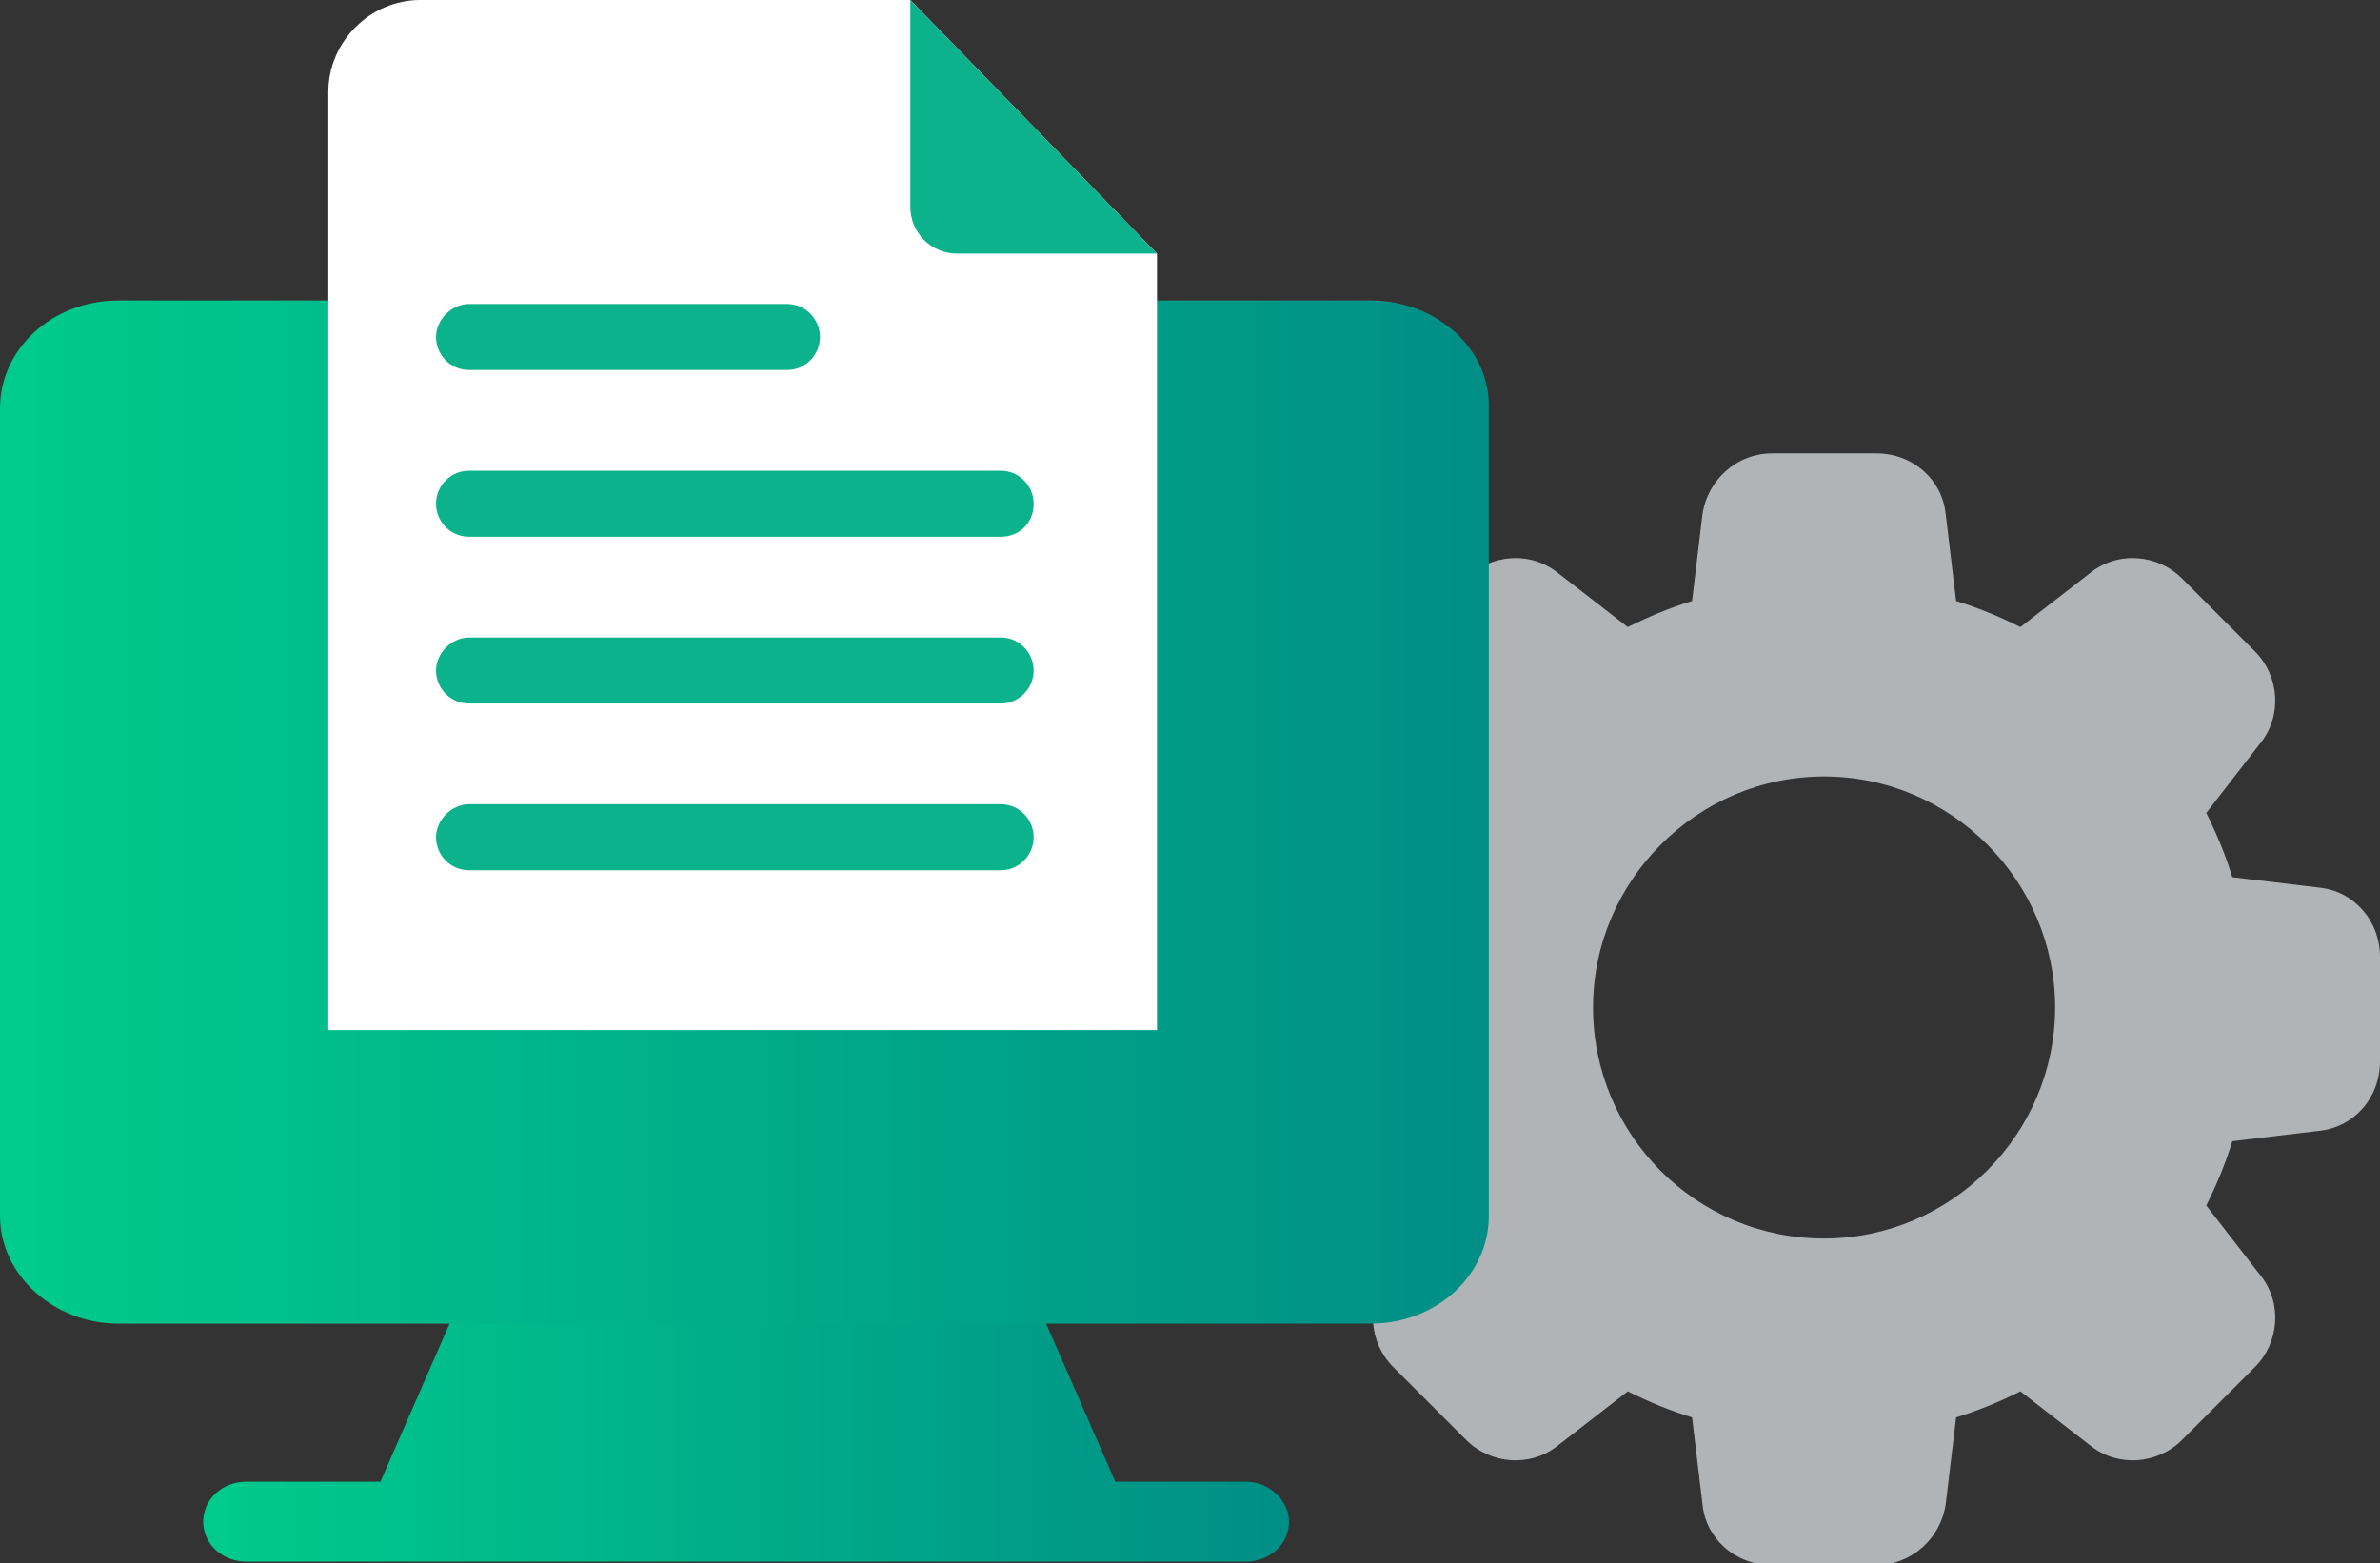 <?xml version="1.0" encoding="utf-8"?>
<!-- Generator: Adobe Illustrator 17.1.0, SVG Export Plug-In . SVG Version: 6.00 Build 0)  -->
<!DOCTYPE svg PUBLIC "-//W3C//DTD SVG 1.1//EN" "http://www.w3.org/Graphics/SVG/1.1/DTD/svg11.dtd">
<svg version="1.1" id="Слой_1" xmlns="http://www.w3.org/2000/svg" xmlns:xlink="http://www.w3.org/1999/xlink" x="0px" y="0px"
	 width="137px" height="90px" viewBox="174.8 189.5 137 90" enable-background="new 174.8 189.5 137 90" xml:space="preserve">
<rect x="174.8" y="189.5" width="137" height="90" fill="#333333" stroke="none"/>
<path fill="#B1B4B7" d="M308.3,240.6l-5-0.6c-0.4-1.3-0.9-2.5-1.5-3.7l3.1-4c1.3-1.6,1.1-3.9-0.3-5.3l-4.2-4.2
	c-1.4-1.4-3.7-1.6-5.3-0.3l-4,3.1c-1.2-0.6-2.4-1.1-3.7-1.5l-0.6-5c-0.2-2-1.9-3.5-4-3.5h-6c-2,0-3.7,1.5-4,3.5l-0.6,5
	c-1.3,0.4-2.5,0.9-3.7,1.5l-4-3.1c-1.6-1.3-3.9-1.1-5.3,0.3l-4.2,4.2c-1.4,1.4-1.6,3.7-0.3,5.3l3.1,4c-0.6,1.2-1.1,2.4-1.5,3.7
	l-5,0.6c-2,0.2-3.5,1.9-3.5,4v6c0,2,1.5,3.7,3.5,4l5,0.6c0.4,1.3,0.9,2.5,1.5,3.7l-3.1,4c-1.3,1.6-1.1,3.9,0.3,5.3l4.2,4.2
	c1.4,1.4,3.7,1.6,5.3,0.3l4-3.1c1.2,0.6,2.4,1.1,3.7,1.5l0.6,5c0.2,2,1.9,3.5,4,3.5h6c2,0,3.7-1.5,4-3.5l0.6-5
	c1.3-0.4,2.5-0.9,3.7-1.5l4,3.1c1.6,1.3,3.9,1.1,5.3-0.3l4.2-4.2c1.4-1.4,1.6-3.7,0.3-5.3l-3.1-4c0.6-1.2,1.1-2.4,1.5-3.7l5-0.6
	c2-0.2,3.5-1.9,3.5-4v-6C311.8,242.5,310.3,240.8,308.3,240.6z M279.8,260.8c-7.4,0-13.3-6-13.3-13.3s6-13.3,13.3-13.3
	s13.3,6,13.3,13.3S287.1,260.8,279.8,260.8z"/>
<g id="Слой_2">
	<linearGradient id="SVGID_1_" gradientUnits="userSpaceOnUse" x1="186.532" y1="272.361" x2="249.016" y2="272.361">
		<stop  offset="0" style="stop-color:#00CB8C"/>
		<stop  offset="1" style="stop-color:#008E86"/>
	</linearGradient>
	<path fill="url(#SVGID_1_)" d="M246.5,274.8H239l-4.2-9.6h-33.9l-4.2,9.6H189c-1.4,0-2.5,1-2.5,2.3c0,1.3,1.1,2.3,2.5,2.3h57.5
		c1.4,0,2.5-1,2.5-2.3C249,275.9,247.9,274.8,246.5,274.8z"/>
	<linearGradient id="SVGID_2_" gradientUnits="userSpaceOnUse" x1="174.806" y1="236.227" x2="260.575" y2="236.227">
		<stop  offset="0" style="stop-color:#00CB8C"/>
		<stop  offset="1" style="stop-color:#008E86"/>
	</linearGradient>
	<path fill="url(#SVGID_2_)" d="M253.7,206.8h-72.1c-3.8,0-6.8,2.8-6.8,6.2v46.5c0,3.4,3.1,6.2,6.8,6.2h72.1c3.8,0,6.8-2.8,6.8-6.2
		V213C260.6,209.6,257.5,206.8,253.7,206.8z"/>
</g>
<path fill="#FFFFFF" d="M241.4,205.4v43.4h-47.7v-54c0-2.9,2.4-5.3,5.3-5.3h0h28.2l14.2,14.6V205.4z"/>
<path fill="#0CB28B" d="M227.2,189.5l14.2,14.6h-11.5c-1.5,0-2.7-1.2-2.7-2.7V189.5z"/>
<g>
	<path fill="#0CB28B" d="M232.4,220.4h-30.6c-1.1,0-1.9-0.9-1.9-1.9c0-1.1,0.9-1.9,1.9-1.9h30.6c1.1,0,1.9,0.9,1.9,1.9
		C234.3,219.6,233.5,220.4,232.4,220.4z"/>
	<path fill="#0CB28B" d="M220.1,210.8h-18.3c-1.1,0-1.9-0.9-1.9-1.9s0.9-1.9,1.9-1.9h18.3c1.1,0,1.9,0.9,1.9,1.9
		S221.2,210.8,220.1,210.8z"/>
	<path fill="#0CB28B" d="M232.4,230h-30.6c-1.1,0-1.9-0.9-1.9-1.9s0.9-1.9,1.9-1.9h30.6c1.1,0,1.9,0.9,1.9,1.9S233.5,230,232.4,230z
		"/>
	<path fill="#0CB28B" d="M232.4,239.6h-30.6c-1.1,0-1.9-0.9-1.9-1.9s0.9-1.9,1.9-1.9h30.6c1.1,0,1.9,0.9,1.9,1.9
		S233.5,239.6,232.4,239.6z"/>
</g>
</svg>
